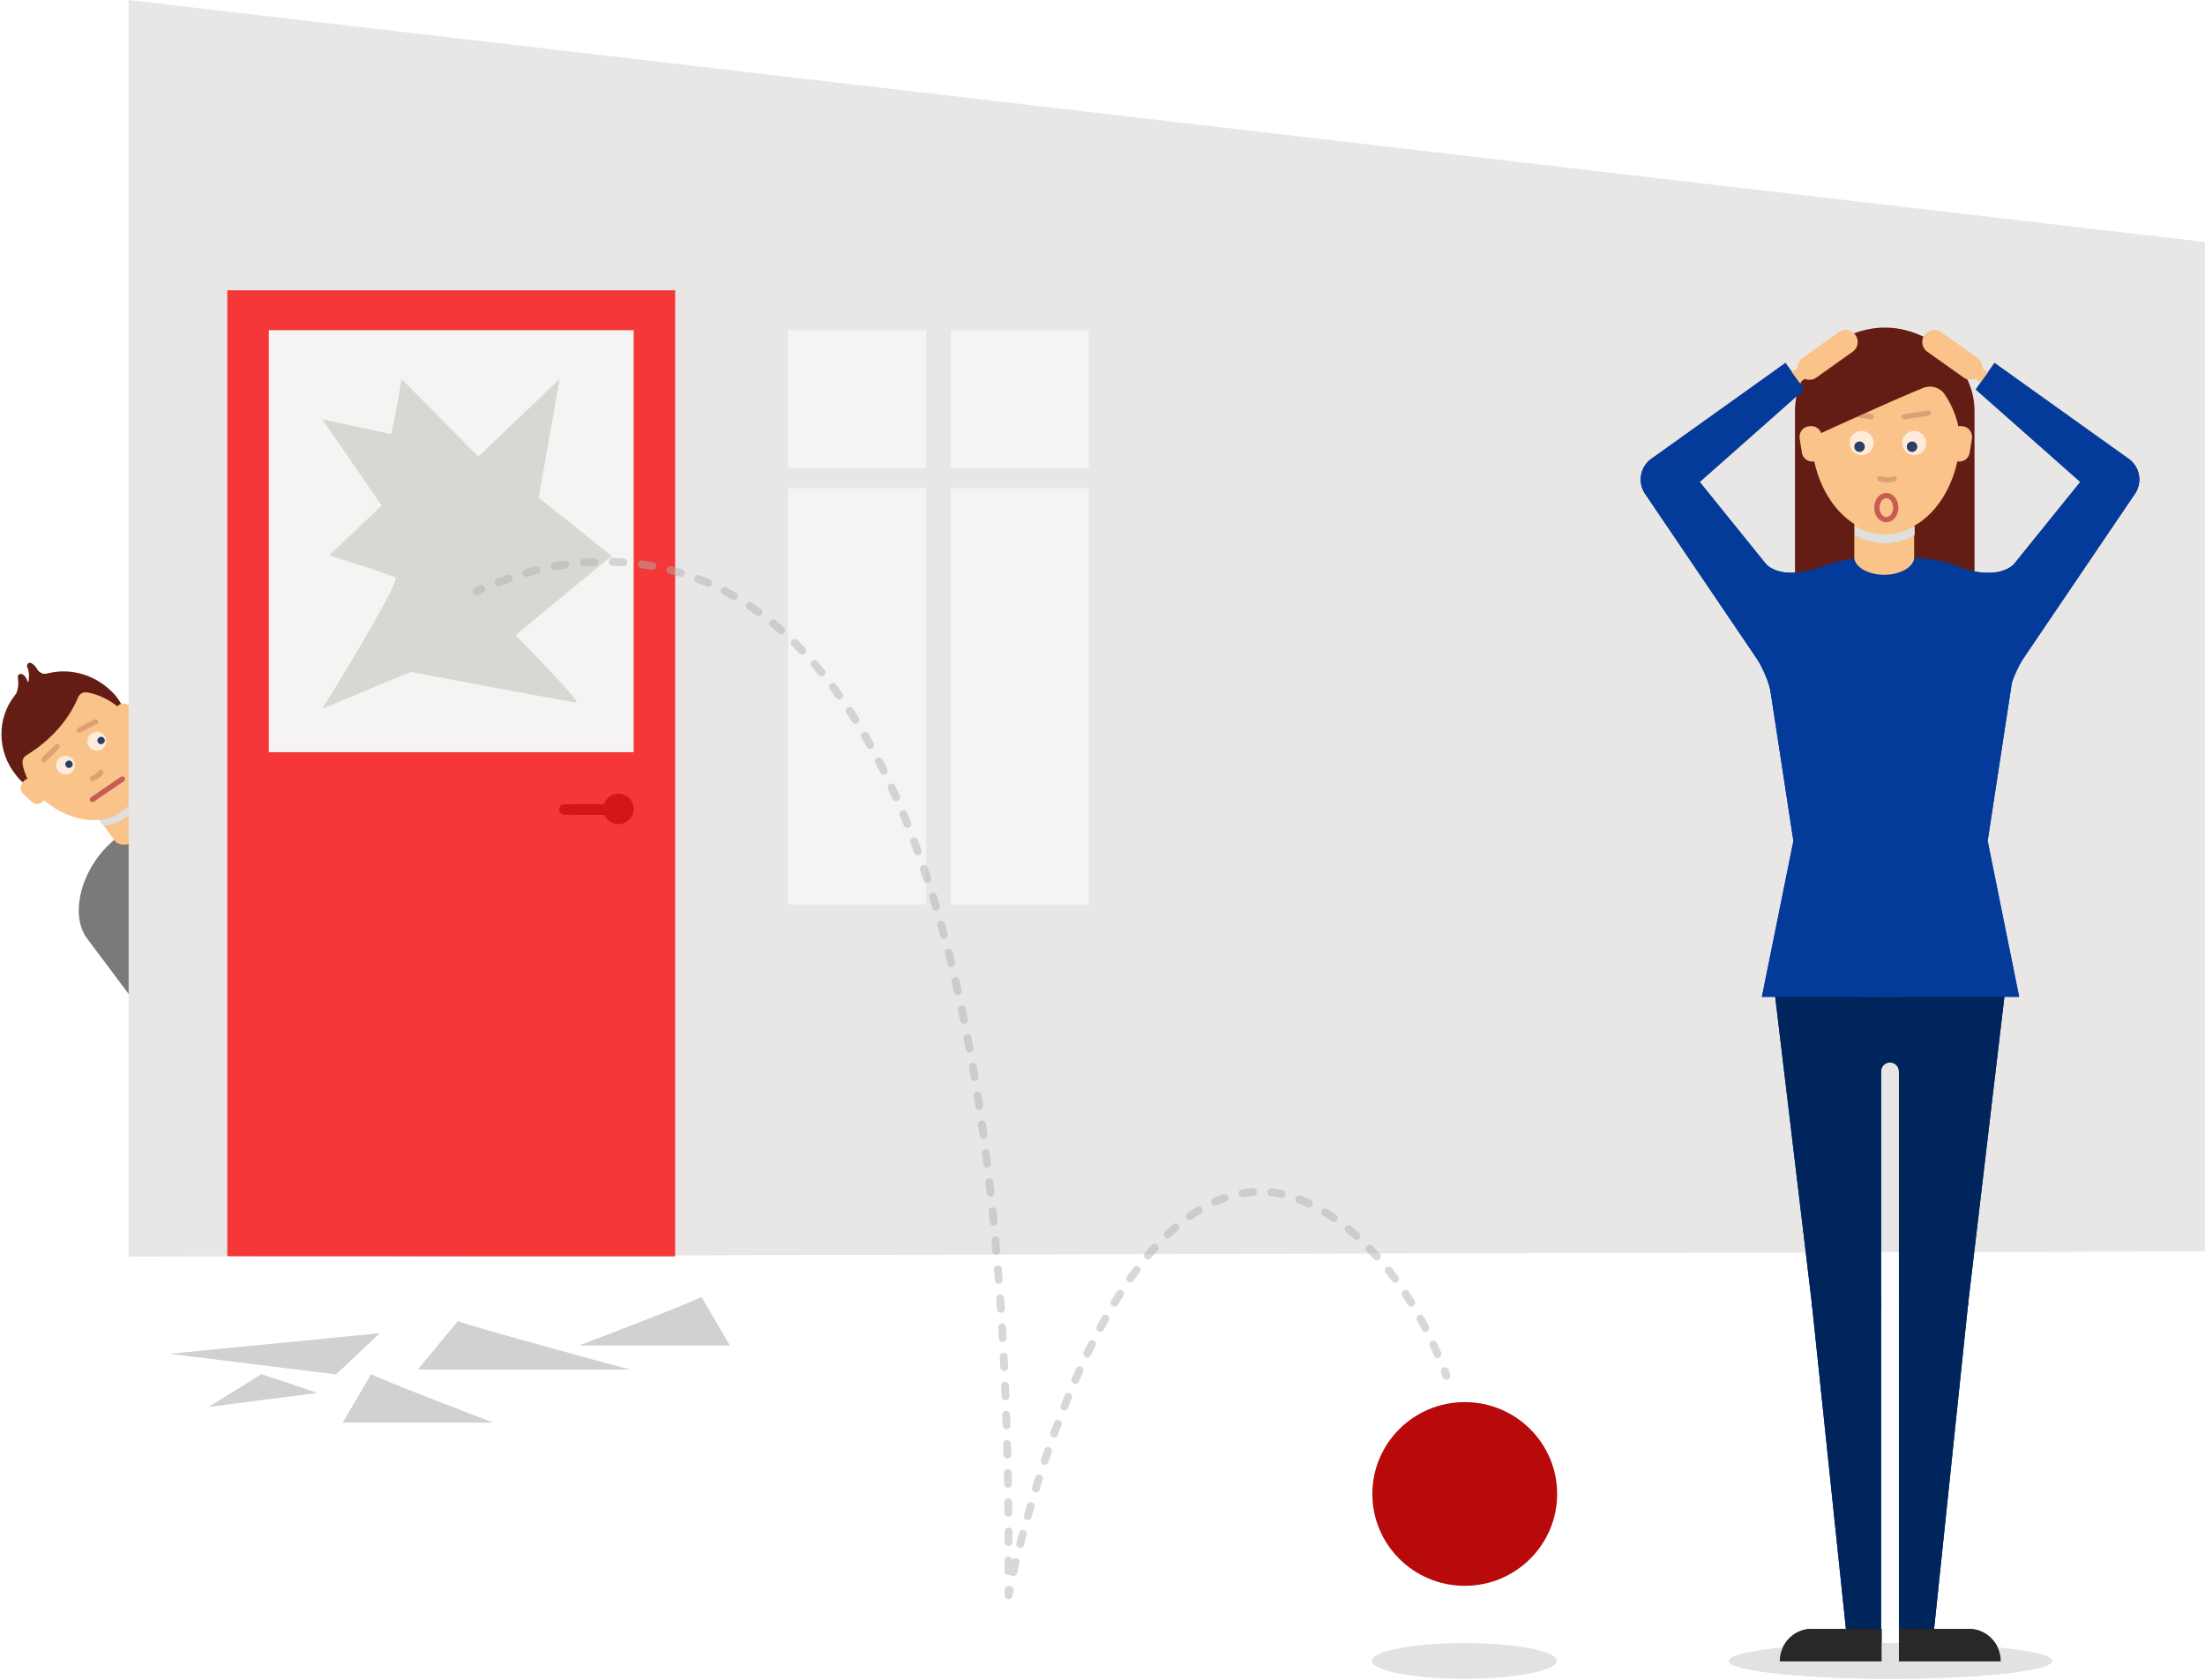<?xml version="1.0" encoding="utf-8"?>
<!-- Generator: Adobe Illustrator 21.0.2, SVG Export Plug-In . SVG Version: 6.00 Build 0)  -->
<svg version="1.1" xmlns="http://www.w3.org/2000/svg" xmlns:xlink="http://www.w3.org/1999/xlink" x="0px" y="0px" width="420px"
	 height="320px" viewBox="0 0 420 320" style="enable-background:new 0 0 420 320;" xml:space="preserve">
<style type="text/css">
	.st0{display:none;}
	.st1{display:inline;fill:#F6F4F2;}
	.st2{fill:#B5B1A9;}
	.st3{fill:#E3E2E0;}
	.st4{fill:#42413F;}
	.st5{fill:#F6F4F2;}
	.st6{fill:#2E2D2B;}
	.st7{fill:none;stroke:#D0CFCD;stroke-miterlimit:10;}
	
		.st8{opacity:0.5;fill:none;stroke:#B2B0AD;stroke-width:1.5;stroke-linecap:round;stroke-linejoin:round;stroke-miterlimit:10;stroke-dasharray:3,4.5;}
	.st9{fill:#ECEBE9;}
	.st10{fill:#F53737;}
	.st11{fill:#FFFFFF;}
	.st12{fill:none;stroke:#959189;stroke-width:1.5;stroke-linecap:round;stroke-linejoin:round;stroke-miterlimit:10;}
	.st13{fill:none;stroke:#7B7A78;stroke-width:3;stroke-linecap:round;stroke-linejoin:round;stroke-miterlimit:10;}
	.st14{fill:#7B7A78;}
	.st15{fill:#44423F;}
	.st16{fill:#F1F0EB;}
	.st17{fill:#312E28;}
	.st18{fill:none;stroke:#FFFFFF;stroke-miterlimit:10;}
	.st19{fill:none;stroke:#D0CFCD;stroke-width:1.5;stroke-miterlimit:10;}
	.st20{fill:none;stroke:#42413F;stroke-width:2;stroke-miterlimit:10;}
	.st21{fill:none;stroke:#FFFFFF;stroke-width:1.5;stroke-miterlimit:10;}
	.st22{fill:none;stroke:#42413F;stroke-width:3;stroke-miterlimit:10;}
	.st23{fill:#E1E0DA;}
	.st24{fill:none;stroke:#7B7A78;stroke-width:3;stroke-miterlimit:10;}
	.st25{fill:#5C5B59;}
	.st26{fill:#FFFEFD;stroke:#FFFEFD;stroke-width:0.25;stroke-miterlimit:10;}
	.st27{fill:#E9E7E5;}
	.st28{opacity:0.8;fill:#E9E7E5;}
	.st29{fill:#D0CFCD;}
	.st30{fill:#840606;}
	.st31{fill:#641D15;}
	.st32{fill:#FAC38A;}
	.st33{fill:#DFDFDF;}
	.st34{fill:none;stroke:#92908E;stroke-width:2;stroke-linecap:round;stroke-linejoin:round;stroke-miterlimit:10;}
	.st35{fill:#FDE1C4;}
	.st36{fill:#2B3E68;}
	.st37{opacity:0.2;fill:none;stroke:#641D15;stroke-linecap:round;stroke-linejoin:round;stroke-miterlimit:10;}
	.st38{fill:none;stroke:#C65C52;stroke-linecap:round;stroke-linejoin:round;stroke-miterlimit:10;}
	.st39{fill:none;stroke:#DFDFDF;stroke-width:0.75;stroke-linecap:round;stroke-miterlimit:10;}
	.st40{fill:#736963;}
	.st41{fill:#00255C;}
	.st42{fill:#F5F1EA;}
	.st43{fill:#19AB92;}
	.st44{fill:none;}
	.st45{fill:#0033A0;}
	.st46{fill:#106557;}
	.st47{fill:#003E9D;}
	.st48{fill:#B7866E;}
	.st49{fill:#92908E;}
	
		.st50{opacity:0.5;fill:none;stroke:#B2B1AF;stroke-width:1.5;stroke-linecap:round;stroke-linejoin:round;stroke-miterlimit:10;stroke-dasharray:2,3.5;}
	.st51{fill:#B2B1AF;}
	.st52{fill:none;stroke:#D0CFCD;stroke-width:1.25;stroke-linecap:round;stroke-linejoin:round;stroke-miterlimit:10;}
	.st53{fill:none;stroke:#D0CFCD;stroke-linecap:round;stroke-linejoin:round;stroke-miterlimit:10;}
	.st54{fill:none;stroke:#D0CFCD;stroke-width:2;stroke-miterlimit:10;}
	.st55{fill:none;stroke:#D0CFCD;stroke-width:2;stroke-linecap:round;stroke-linejoin:round;stroke-miterlimit:10;}
	.st56{fill:none;stroke:#D0CFCD;stroke-width:1.5;stroke-linecap:round;stroke-linejoin:round;stroke-miterlimit:10;}
	.st57{fill:#D0CFCD;stroke:#D0CFCD;stroke-miterlimit:10;}
	.st58{fill:#1C1B1A;}
	.st59{fill:#C65C52;}
	.st60{fill:#179781;}
	.st61{fill:#00317A;}
	.st62{fill:#001C42;}
	.st63{fill:#D31717;}
	.st64{fill:none;stroke:#92908E;stroke-width:1.5;stroke-linecap:round;stroke-linejoin:round;stroke-miterlimit:10;}
	.st65{fill:#95938F;}
	.st66{fill:none;stroke:#B2B1AF;stroke-width:2;stroke-miterlimit:10;}
	.st67{fill:none;stroke:#B2B1AF;stroke-width:3;stroke-linejoin:round;stroke-miterlimit:10;}
	.st68{fill:none;stroke:#42413F;stroke-width:1.5;stroke-miterlimit:10;}
	.st69{fill:none;stroke:#FFFFFF;stroke-width:1.5;stroke-linejoin:round;stroke-miterlimit:10;}
	.st70{fill:#E7E7E2;}
	.st71{fill:#D1CFCA;}
	
		.st72{opacity:0.5;fill:none;stroke:#B2B1AF;stroke-width:1.5;stroke-linecap:round;stroke-linejoin:round;stroke-miterlimit:10;stroke-dasharray:2,4;}
	.st73{fill:#19AB92;stroke:#641D15;stroke-width:2;stroke-miterlimit:10;}
	.st74{fill:none;stroke:#92908E;stroke-miterlimit:10;}
	.st75{fill:none;stroke:#840606;stroke-miterlimit:10;}
	.st76{fill:#D4D0C8;}
	.st77{fill:none;stroke:#92908E;stroke-width:2.5;stroke-miterlimit:10;}
	.st78{fill:#19AB92;stroke:#641D15;stroke-width:1.25;stroke-miterlimit:10;}
	.st79{fill:#FEEBD9;}
	.st80{opacity:0.8;fill:#D0CFCD;}
	.st81{fill:#B80A0A;stroke:#B80A0A;stroke-width:2;stroke-linecap:round;stroke-linejoin:round;stroke-miterlimit:10;}
	.st82{fill:#B80A0A;}
	.st83{fill:none;stroke:#B2B1AF;stroke-width:2.5;stroke-miterlimit:10;}
	.st84{fill:#2A2826;}
	.st85{fill:#043A99;}
	.st86{opacity:0.5;}
	.st87{fill:none;stroke:#B2B1AF;stroke-width:1.5;stroke-linecap:round;stroke-linejoin:round;}
	.st88{fill:none;stroke:#B2B1AF;stroke-width:1.5;stroke-linecap:round;stroke-linejoin:round;stroke-dasharray:1.985,3.971;}
	.st89{fill:none;stroke:#B2B1AF;stroke-width:1.5;stroke-linecap:round;stroke-linejoin:round;stroke-dasharray:1.97,3.939;}
	.st90{fill:#B80A0A;stroke:#D31717;stroke-width:2;stroke-linecap:round;stroke-linejoin:round;stroke-miterlimit:10;}
	.st91{fill:none;stroke:#B2B1AF;stroke-width:1.5;stroke-linecap:round;stroke-linejoin:round;stroke-dasharray:2.02,3.535;}
	.st92{fill:none;stroke:#B2B1AF;stroke-width:1.5;stroke-linecap:round;stroke-linejoin:round;stroke-dasharray:2.002,3.503;}
	.st93{fill:#D0CFCD;stroke:#E3E2E0;stroke-width:2;stroke-miterlimit:10;}
	.st94{fill:#D0CFCD;stroke:#E3E2E0;stroke-width:1.5;stroke-miterlimit:10;}
	
		.st95{opacity:0.5;fill:none;stroke:#B2B0AD;stroke-width:1.5;stroke-linecap:round;stroke-linejoin:round;stroke-miterlimit:10;stroke-dasharray:2,4;}
	.st96{fill:none;stroke:#F53737;stroke-width:1.5;stroke-linecap:round;stroke-linejoin:round;stroke-miterlimit:10;}
	.st97{fill:none;stroke:#5E5C59;stroke-width:1.5;stroke-linecap:round;stroke-linejoin:round;stroke-miterlimit:10;}
	.st98{fill:#C78E63;}
	.st99{opacity:0.9;fill:#FDE1C4;}
	.st100{opacity:0.3;fill:none;stroke:#3F0C0B;stroke-linecap:round;stroke-linejoin:round;stroke-miterlimit:10;}
	.st101{fill:none;stroke:#A04747;stroke-linecap:round;stroke-linejoin:round;stroke-miterlimit:10;}
	.st102{fill:#3A0603;}
	.st103{fill:none;stroke:#95938F;stroke-width:1.5;stroke-linecap:round;stroke-linejoin:round;stroke-miterlimit:10;}
	.st104{fill:#431004;}
	.st105{opacity:0.8;}
</style>
<g id="Bakgrun" class="st0">
	<polyline class="st1" points="2864.6,437.6 -3795.6,437.6 -3795.6,-622.9 2864.6,-622.9 2864.6,437.6 	"/>
	<polygon class="st1" points="2864.6,452.6 -3795.7,437.6 -3795.7,-622.9 2864.6,-607.9 	"/>
</g>
<g id="Artowrk">
	<g>
		<g>
			<path class="st14" d="M35.7,204.3l-19.1-25.5c-3.6-4.8-0.9-14.3,5.9-19.4l2.8-2.1l2.8-2.1c6.8-5.1,16.7-5.1,20.3-0.3l19.1,25.5"
				/>
		</g>
		<g>
			<g>
				<line class="st31" x1="6.1" y1="149.8" x2="6.1" y2="149.9"/>
				<line class="st31" x1="23.6" y1="136.8" x2="23.5" y2="136.8"/>
			</g>
			<g>
				<path class="st32" d="M21.6,151.5l-0.2,0.2l-0.3,0.2l-0.2,0.2l-3.2,2.4l4.2,5.7c0.8,1.1,3.2,0.9,5.2-0.6c2-1.5,2.9-3.7,2-4.8
					l-4.2-5.7L21.6,151.5z"/>
				
					<ellipse transform="matrix(0.801 -0.599 0.599 0.801 -82.394 36.82)" class="st32" cx="14.2" cy="142.3" rx="11.3" ry="15.2"/>
				<path class="st33" d="M18.9,156.2l0.8,1.1c1.6-0.2,3.1-0.7,4.4-1.7c1.3-1,2.2-2.2,2.9-3.7l-0.8-1.1c-0.6,1.5-1.6,2.8-2.9,3.7
					C22,155.5,20.5,156.1,18.9,156.2z"/>
			</g>
			<g>
				<line class="st31" x1="6.1" y1="149.8" x2="6.1" y2="149.9"/>
				<line class="st31" x1="23.6" y1="136.8" x2="23.5" y2="136.8"/>
			</g>
			
				<ellipse transform="matrix(0.801 -0.599 0.599 0.801 -84.794 36.4)" class="st79" cx="12.4" cy="145.8" rx="1.8" ry="1.8"/>
			<ellipse transform="matrix(0.801 -0.599 0.599 0.801 -80.868 39.133)" class="st79" cx="18.4" cy="141.2" rx="1.8" ry="1.8"/>
			
				<ellipse transform="matrix(0.801 -0.599 0.599 0.801 -84.568 36.812)" class="st36" cx="13.1" cy="145.6" rx="0.7" ry="0.7"/>
			<ellipse transform="matrix(0.801 -0.599 0.599 0.801 -80.642 39.544)" class="st36" cx="19.2" cy="141.1" rx="0.7" ry="0.7"/>
			<line class="st37" x1="8.4" y1="144.7" x2="10.9" y2="142.2"/>
			<line class="st37" x1="18.2" y1="137.5" x2="15.1" y2="139.1"/>
			<path class="st37" d="M17.6,148.3c0,0,1.2-0.4,1.6-1.2"/>
			<line class="st38" x1="23.3" y1="148.4" x2="17.6" y2="152.3"/>
			<g>
				<g>
					<line class="st31" x1="6.3" y1="150.2" x2="6.3" y2="150.3"/>
					<line class="st31" x1="23.5" y1="136.7" x2="23.3" y2="136.7"/>
				</g>
				<g>
					<path class="st31" d="M9,128.3c-0.7,0.2-1.5-0.1-1.9-0.8c-0.4-0.7-0.8-1-1.2-1.2c-0.5-0.2-0.9,0.3-0.7,0.8
						c0.5,1.1,0.3,2.3,0.2,2.8c0,0-0.1,0-0.1,0.1c-0.3-1.1-0.8-1.5-1.2-1.6c-0.4-0.1-0.8,0.2-0.7,0.7c0.1,0.7,0.2,1.8-0.3,3
						c-0.1,0.1-0.2,0.3-0.3,0.4c-3.4,4.3-3.4,10.6,0.2,15.1c0.4,0.5,0.8,1,1.3,1.4c0.5,0.4,1.2-0.1,0.9-0.7
						c-0.4-0.9-0.8-1.9-0.9-2.9c-0.1-0.6,0.2-1.2,0.7-1.5c2-1.2,7.3-4.8,9.9-11.1c0.3-0.7,1-1,1.7-0.9c1.8,0.3,5,1.4,7.5,4.4
						c0.9,1.1-1.1-2.6-2.1-3.8C18.6,128.6,13.5,127.1,9,128.3z"/>
				</g>
				<g>
					<g>
						<path class="st32" d="M25.2,139.1l0.3-0.2c0.7-0.4,1-1.3,0.6-2.1l-1.2-2c-0.4-0.7-1.3-1-2.1-0.6l-0.3,0.2
							c-0.7,0.4-1,1.3-0.6,2.1l1.2,2C23.5,139.3,24.5,139.5,25.2,139.1z"/>
					</g>
					<g>
						<path class="st32" d="M8.4,152.4l-0.2,0.3c-0.6,0.6-1.5,0.6-2.1,0.1l-1.7-1.6c-0.6-0.6-0.6-1.5-0.1-2.1l0.2-0.3
							c0.6-0.6,1.5-0.6,2.1-0.1l1.7,1.6C9,150.9,9,151.8,8.4,152.4z"/>
					</g>
				</g>
			</g>
		</g>
	</g>
	<path class="st80" d="M87.2,251.7c3.1,1.2,32.7,9.2,32.7,9.2H79.6L87.2,251.7z"/>
	<path class="st80" d="M133.6,247.1c-2.2,1.2-23.2,9.2-23.2,9.2H139L133.6,247.1z"/>
	<path class="st80" d="M70.7,261.8c2.2,1.2,23.2,9.2,23.2,9.2H65.3L70.7,261.8z"/>
	<polygon class="st80" points="72.3,254 64,261.8 32.4,257.9 	"/>
	<path class="st80" d="M49.8,261.8c0,0,11.1,3.6,10.5,3.6S39.8,268,39.8,268L49.8,261.8z"/>
	<rect x="43.3" y="55.3" class="st10" width="85.3" height="184"/>
	<g>
		<g>
			<line class="st81" x1="110.3" y1="155.6" x2="117.9" y2="155.6"/>
		</g>
		<path class="st82" d="M117.8,163.1L117.8,163.1c-1.3,0-2.4-1.1-2.4-2.4V151c0-1.3,1.1-2.4,2.4-2.4h0c1.3,0,2.4,1.1,2.4,2.4v9.7
			C120.2,162,119.2,163.1,117.8,163.1z"/>
	</g>
	<g>
		<g>
			<rect x="51.2" y="62.9" class="st16" width="69.5" height="80.4"/>
		</g>
		<path class="st80" d="M74.5,82.7c0.7-2.6,2-10.5,2-10.5L91.1,87l15.5-14.8l-4,22.6l13.9,11.1L98.2,121c0,0,12.6,12.8,11.6,12.8
			S78.2,128,78.2,128l-16.8,7c0,0,15.1-24.3,13.9-25c-1.3-0.7-12.6-4.2-12.6-4.2l10-9.5L61.4,79.9L74.5,82.7z"/>
	</g>
	<polyline class="st27" points="24.5,239.4 24.5,0 420,46.1 420,238.4 	"/>
	<path class="st80" d="M87.2,251.7c3.1,1.2,32.7,9.2,32.7,9.2H79.6L87.2,251.7z"/>
	<path class="st80" d="M133.6,247.1c-2.2,1.2-23.2,9.2-23.2,9.2H139L133.6,247.1z"/>
	<path class="st80" d="M70.7,261.8c2.2,1.2,23.2,9.2,23.2,9.2H65.3L70.7,261.8z"/>
	<polygon class="st80" points="72.3,254 64,261.8 32.4,257.9 	"/>
	<path class="st80" d="M49.8,261.8c0,0,11.1,3.6,10.5,3.6S39.8,268,39.8,268L49.8,261.8z"/>
	<rect x="43.3" y="55.3" class="st10" width="85.3" height="184"/>
	<g>
		<g>
			<rect x="51.2" y="62.9" class="st5" width="69.5" height="80.4"/>
		</g>
		<path class="st80" d="M74.5,82.7c0.7-2.6,2-10.5,2-10.5L91.1,87l15.5-14.8l-4,22.6l13.9,11.1L98.2,121c0,0,12.6,12.8,11.6,12.8
			S78.2,128,78.2,128l-16.8,7c0,0,15.1-24.3,13.9-25c-1.3-0.7-12.6-4.2-12.6-4.2l10-9.5L61.4,79.9L74.5,82.7z"/>
	</g>
	<g>
		<rect x="150.1" y="62.9" class="st5" width="26.3" height="26.3"/>
		<rect x="150.1" y="93" class="st5" width="26.3" height="79.3"/>
		<rect x="181.1" y="62.9" class="st5" width="26.3" height="26.3"/>
		<rect x="181.1" y="93" class="st5" width="26.3" height="79.3"/>
	</g>
	<g>
		<path class="st31" d="M364.5,73.7l-1,40.4h12.6c0,0,0-26.6,0-35.8s-9-15.9-17.1-15.9c-8.1,0-17.1,6.7-17.1,15.9s0,35.8,0,35.8
			h12.6l-1-40.4"/>
		<ellipse class="st3" cx="360.1" cy="316.4" rx="30.8" ry="3.4"/>
		<g>
			<g>
				<g>
					<g>
						<g>
							<g>
								<path class="st41" d="M338.1,189.6l7,58.6c0.3,3.7,3,6.6,6.6,6.6h0c3.6,0,6.6-3,6.6-6.6v-58.2"/>
								<path class="st41" d="M358.3,310.3v-62.1c0-3.6-3-6.6-6.6-6.6l0,0c-3.6,0-6.6,3-6.6,6.6l6.5,62.1"/>
							</g>
						</g>
						<path class="st84" d="M345.1,310.3L345.1,310.3c-3.4,0-6.1,2.8-6.1,6.2h6.1v0h13.3v-6.2H345.1z"/>
					</g>
					<g>
						<g>
							<g>
								<path class="st41" d="M381.8,189.8l-6.9,58.4c-0.3,3.7-3,6.6-6.6,6.6h0c-3.6,0-6.6-3-6.6-6.6v-58.4"/>
								<path class="st41" d="M361.7,310.3v-62.1c0-3.6,3-6.6,6.6-6.6l0,0c3.6,0,6.6,3,6.6,6.6l-6.5,62.1"/>
							</g>
						</g>
						<path class="st84" d="M375,310.3L375,310.3c3.4,0,6.1,2.8,6.1,6.2H375v0h-13.3v-6.2H375z"/>
					</g>
				</g>
				<path class="st41" d="M352,189.9v14.2h6.3l0,0c0-0.9,0.7-1.7,1.7-1.7c0.9,0,1.7,0.7,1.7,1.7l0,0h9.7v-14.2H352z"/>
			</g>
			<g>
				<path class="st85" d="M335.6,189.9l6-29.7l-6-39.2c0-7.4,9.7-14.7,20.2-14.7h4.3h4.3c10.5,0,20.2,7.3,20.2,14.7l-6,39.2l6,29.7
					H335.6z"/>
			</g>
		</g>
		<path class="st85" d="M381.9,130.6c-2,3-6.2,3.8-9.2,1.8c-3-2-3.8-6.2-1.8-9.2l28.1-34.8c1.5-1.9,4.3-2.4,6.4-1
			c2.2,1.5,2.7,4.4,1.3,6.6c0,0,0,0,0,0l0,0L381.9,130.6z"/>
		<path class="st85" d="M373,108c0,0,7.6,3.1,11.1-1l2.5,16.5c0,0-3.4,4.6-4.1,9.4s-14.2-17.4-14.2-17.4L373,108z"/>
		<path class="st85" d="M338.1,130.6c2,3,6.2,3.8,9.2,1.8c3-2,3.8-6.2,1.8-9.2l-28.1-34.8c-1.5-1.9-4.3-2.4-6.4-1
			c-2.2,1.5-2.7,4.4-1.3,6.6c0,0,0,0,0,0l0,0L338.1,130.6z"/>
		<path class="st85" d="M347,108c0,0-7.6,3.1-11.1-1l-2.5,16.5c0,0,3.5,4.7,4.1,9.5s14.2-17.4,14.2-17.4L347,108z"/>
		<ellipse class="st3" cx="360.1" cy="316.4" rx="30.8" ry="3.4"/>
		<g>
			<g>
				<g>
					<g>
						<g>
							<g>
								<path class="st41" d="M338.1,189.6l7,58.6c0.3,3.7,3,6.6,6.6,6.6h0c3.6,0,6.6-3,6.6-6.6v-58.2"/>
								<path class="st41" d="M358.3,310.3v-62.1c0-3.6-3-6.6-6.6-6.6l0,0c-3.6,0-6.6,3-6.6,6.6l6.5,62.1"/>
							</g>
						</g>
						<path class="st84" d="M345.1,310.3L345.1,310.3c-3.4,0-6.1,2.8-6.1,6.2h6.1v0h13.3v-6.2H345.1z"/>
					</g>
					<g>
						<g>
							<g>
								<path class="st41" d="M381.8,189.8l-6.9,58.4c-0.3,3.7-3,6.6-6.6,6.6h0c-3.6,0-6.6-3-6.6-6.6v-58.4"/>
								<path class="st41" d="M361.7,310.3v-62.1c0-3.6,3-6.6,6.6-6.6l0,0c3.6,0,6.6,3,6.6,6.6l-6.5,62.1"/>
							</g>
						</g>
						<path class="st84" d="M375,310.3L375,310.3c3.4,0,6.1,2.8,6.1,6.2H375v0h-13.3v-6.2H375z"/>
					</g>
				</g>
				<path class="st41" d="M352,189.9v14.2h6.3l0,0c0-0.9,0.7-1.7,1.7-1.7c0.9,0,1.7,0.7,1.7,1.7l0,0h9.7v-14.2H352z"/>
			</g>
			<g>
				<path class="st85" d="M335.6,189.9l6-29.7l-6-39.2c0-7.4,9.7-14.7,20.2-14.7h4.3h4.3c10.5,0,20.2,7.3,20.2,14.7l-6,39.2l6,29.7
					H335.6z"/>
			</g>
		</g>
		<path class="st85" d="M381.9,130.6c-2,3-6.2,3.8-9.2,1.8c-3-2-3.8-6.2-1.8-9.2l28.1-34.8c1.5-1.9,4.3-2.4,6.4-1
			c2.2,1.5,2.7,4.4,1.3,6.6c0,0,0,0,0,0l0,0L381.9,130.6z"/>
		<path class="st85" d="M373,108c0,0,7.6,3.1,11.1-1l2.5,16.5c0,0-3.4,4.6-4.1,9.4s-14.2-17.4-14.2-17.4L373,108z"/>
		<path class="st85" d="M338.1,130.6c2,3,6.2,3.8,9.2,1.8c3-2,3.8-6.2,1.8-9.2l-28.1-34.8c-1.5-1.9-4.3-2.4-6.4-1
			c-2.2,1.5-2.7,4.4-1.3,6.6c0,0,0,0,0,0l0,0L338.1,130.6z"/>
		<path class="st85" d="M347,108c0,0-7.6,3.1-11.1-1l-2.5,16.5c0,0,3.5,4.7,4.1,9.5s14.2-17.4,14.2-17.4L347,108z"/>
		<g>
			<g>
				<path class="st32" d="M359.6,97.4h-0.4h-0.5h-0.4h-5.1v8.8c0,1.7,2.5,3.3,5.7,3.3s5.7-1.6,5.7-3.3v-8.8H359.6z"/>
				<path class="st33" d="M353.3,100.2v1.7c1.7,1,3.6,1.6,5.7,1.6c2,0,3.9-0.6,5.7-1.6v-1.7c-1.7,1-3.6,1.6-5.7,1.6
					S355,101.2,353.3,100.2z"/>
			</g>
		</g>
		<g>
			<ellipse class="st32" cx="359.2" cy="82.5" rx="14.2" ry="19.1"/>
		</g>
		<g>
			<line class="st31" x1="345.5" y1="83.9" x2="345.4" y2="84"/>
			<line class="st31" x1="372.9" y1="84" x2="372.7" y2="83.9"/>
		</g>
		<g>
			<line class="st31" x1="345.5" y1="83.9" x2="345.4" y2="84"/>
			<line class="st31" x1="372.9" y1="84" x2="372.7" y2="83.9"/>
		</g>
		<g>
			<line class="st31" x1="345.5" y1="84" x2="345.4" y2="84.1"/>
			<line class="st31" x1="373.1" y1="84.1" x2="372.9" y2="84"/>
		</g>
		<g>
			<path class="st31" d="M344.3,81.9c0.8-2.8,11.3-4.8,11.3-4.8s3.6-1.4,12.1-4.9c0.6-0.2,1.3-0.1,1.7,0.4c1.3,1.5,4,5.2,4.1,10.8
				c0,1.8,1.4-3.5,1.4-5.4c0-0.5,0-1.1-0.1-1.6c-0.2-2.3-0.7-4.1-2-6.4c-3.1-4.6-8-7.5-13.5-7.5c-6.6,0-12.4,4.3-15.2,10.6
				c-0.5,1.5-0.8,3.2-0.8,4.9c0,1.1,0,3.7,0.5,6.4c0,0.1,0,0.1,0,0.2"/>
		</g>
		<path class="st31" d="M363.4,64c-4.2-1.1-7.3-0.3-7.3-0.3c-0.2,0-0.4,0.1-0.7,0.1c-6.9,1.7-12,7.9-12,15.2c0,1.1,0,3.6,0.5,6.4
			c0,0.1,0,0.1,0,0.2l-0.1,10.8c0,0.4,0.3,0.8,0.7,0.9l3.8,0.9c0.8,0.2,1.5-0.7,1-1.4c-3.8-5.9-5.1-11.1-5.1-11.1
			c0.5-3.6,2.7-3.2,2.7-3.2s11.9-5.5,19.4-8.6c1.5-0.6,3.2-0.1,4.1,1.2c1.3,1.9,2.9,5.1,3,9.3c0,1.8,1.4-3.5,1.4-5.4
			c0-0.5,0-1-0.1-1.6C374,71,369.5,65.6,363.4,64z"/>
		<g>
			<g>
				<path class="st32" d="M372.8,87.9L372.8,87.9c1.2,0.2,2.3-0.6,2.4-1.8l0.4-2.5c0.2-1.2-0.6-2.3-1.8-2.4v0
					c-1.2-0.2-2.3,0.6-2.4,1.8l-0.4,2.5C370.9,86.6,371.7,87.7,372.8,87.9z"/>
			</g>
			<g>
				<path class="st32" d="M345.6,87.9L345.6,87.9c-1.2,0.2-2.3-0.6-2.4-1.8l-0.4-2.5c-0.2-1.2,0.6-2.3,1.8-2.4v0
					c1.2-0.2,2.3,0.6,2.4,1.8l0.4,2.5C347.6,86.6,346.8,87.7,345.6,87.9z"/>
			</g>
		</g>
		<g>
			<g>
				<path class="st37" d="M358.1,91.2c0,0,1.5,0.5,2.7,0"/>
			</g>
			<g>
				<g>
					<circle class="st79" cx="354.6" cy="84.4" r="2.3"/>
					<circle class="st79" cx="364.6" cy="84.4" r="2.3"/>
					<circle class="st36" cx="354.2" cy="85.1" r="1"/>
					<circle class="st36" cx="364.2" cy="85.1" r="1"/>
					<line class="st37" x1="351.8" y1="78.7" x2="356.4" y2="79.4"/>
				</g>
			</g>
			<g>
				<g>
					<line class="st37" x1="367.3" y1="78.7" x2="362.7" y2="79.4"/>
				</g>
			</g>
			<ellipse class="st38" cx="359.3" cy="96.7" rx="1.8" ry="2.3"/>
		</g>
		<path class="st85" d="M406.6,94.1c-1.5,2.1-4.5,2.6-6.6,1.1c-0.1-0.1-0.2-0.2-0.3-0.3l-23.4-20.7l3.6-5.1l25.6,18.3
			C407.6,89,408.1,92,406.6,94.1z"/>
		<g>
			<g>
				<g>
					<g>
						<polygon class="st32" points="375.3,71.4 377.2,72.9 378.7,70.9 376.6,69.5 						"/>
					</g>
				</g>
			</g>
			<path class="st32" d="M377.2,71.4L377.2,71.4c-0.7,1-2.2,1.3-3.2,0.5l-6.9-4.9c-1-0.7-1.3-2.2-0.5-3.2v0c0.7-1,2.2-1.3,3.2-0.5
				l6.9,4.9C377.7,68.9,377.9,70.4,377.2,71.4z"/>
		</g>
		<g>
			<path class="st85" d="M313.4,94.1c1.5,2.1,4.5,2.6,6.6,1.1c0.1-0.1,0.2-0.2,0.3-0.3l23.4-20.7l-3.6-5.1l-25.6,18.3
				C312.4,89,311.9,92,313.4,94.1z"/>
			<g>
				<g>
					<g>
						<g>
							<polygon class="st32" points="344.7,71.4 342.8,72.9 341.3,70.9 343.4,69.5 							"/>
						</g>
					</g>
				</g>
				<path class="st32" d="M342.8,71.4L342.8,71.4c0.7,1,2.2,1.3,3.2,0.5l6.9-4.9c1-0.7,1.3-2.2,0.5-3.2v0c-0.7-1-2.2-1.3-3.2-0.5
					l-6.9,4.9C342.3,68.9,342.1,70.4,342.8,71.4z"/>
			</g>
		</g>
	</g>
	<g>
		<ellipse class="st82" cx="279" cy="284.6" rx="17.6" ry="17.5"/>
		<g>
			<ellipse class="st3" cx="278.9" cy="316.4" rx="17.6" ry="3.4"/>
		</g>
	</g>
	<g class="st86">
		<g>
			<path class="st87" d="M90.8,112.7c0,0,0.3-0.2,0.9-0.5"/>
			<path class="st91" d="M95,110.9c19.1-7.5,98.3-25.6,97.1,190.2"/>
			<path class="st87" d="M192.1,302.9c0,0.3,0,0.6,0,0.9v0.1c0,0,0.1-0.3,0.2-1"/>
			<path class="st92" d="M193,299.5c3.8-16.2,18.7-71.7,46.8-72.5c10.8-0.3,26.1,11,34.7,32.6"/>
			<path class="st87" d="M275.2,261.2c0.1,0.3,0.2,0.6,0.3,0.9"/>
		</g>
	</g>
	<g>
		<g>
			<g>
				<line class="st81" x1="109.6" y1="154.2" x2="117.2" y2="154.2"/>
			</g>
		</g>
		<g>
			<g>
				<line class="st90" x1="107.5" y1="154.2" x2="117.2" y2="154.2"/>
			</g>
		</g>
		<circle class="st63" cx="117.8" cy="154.1" r="2.9"/>
	</g>
</g>
</svg>
